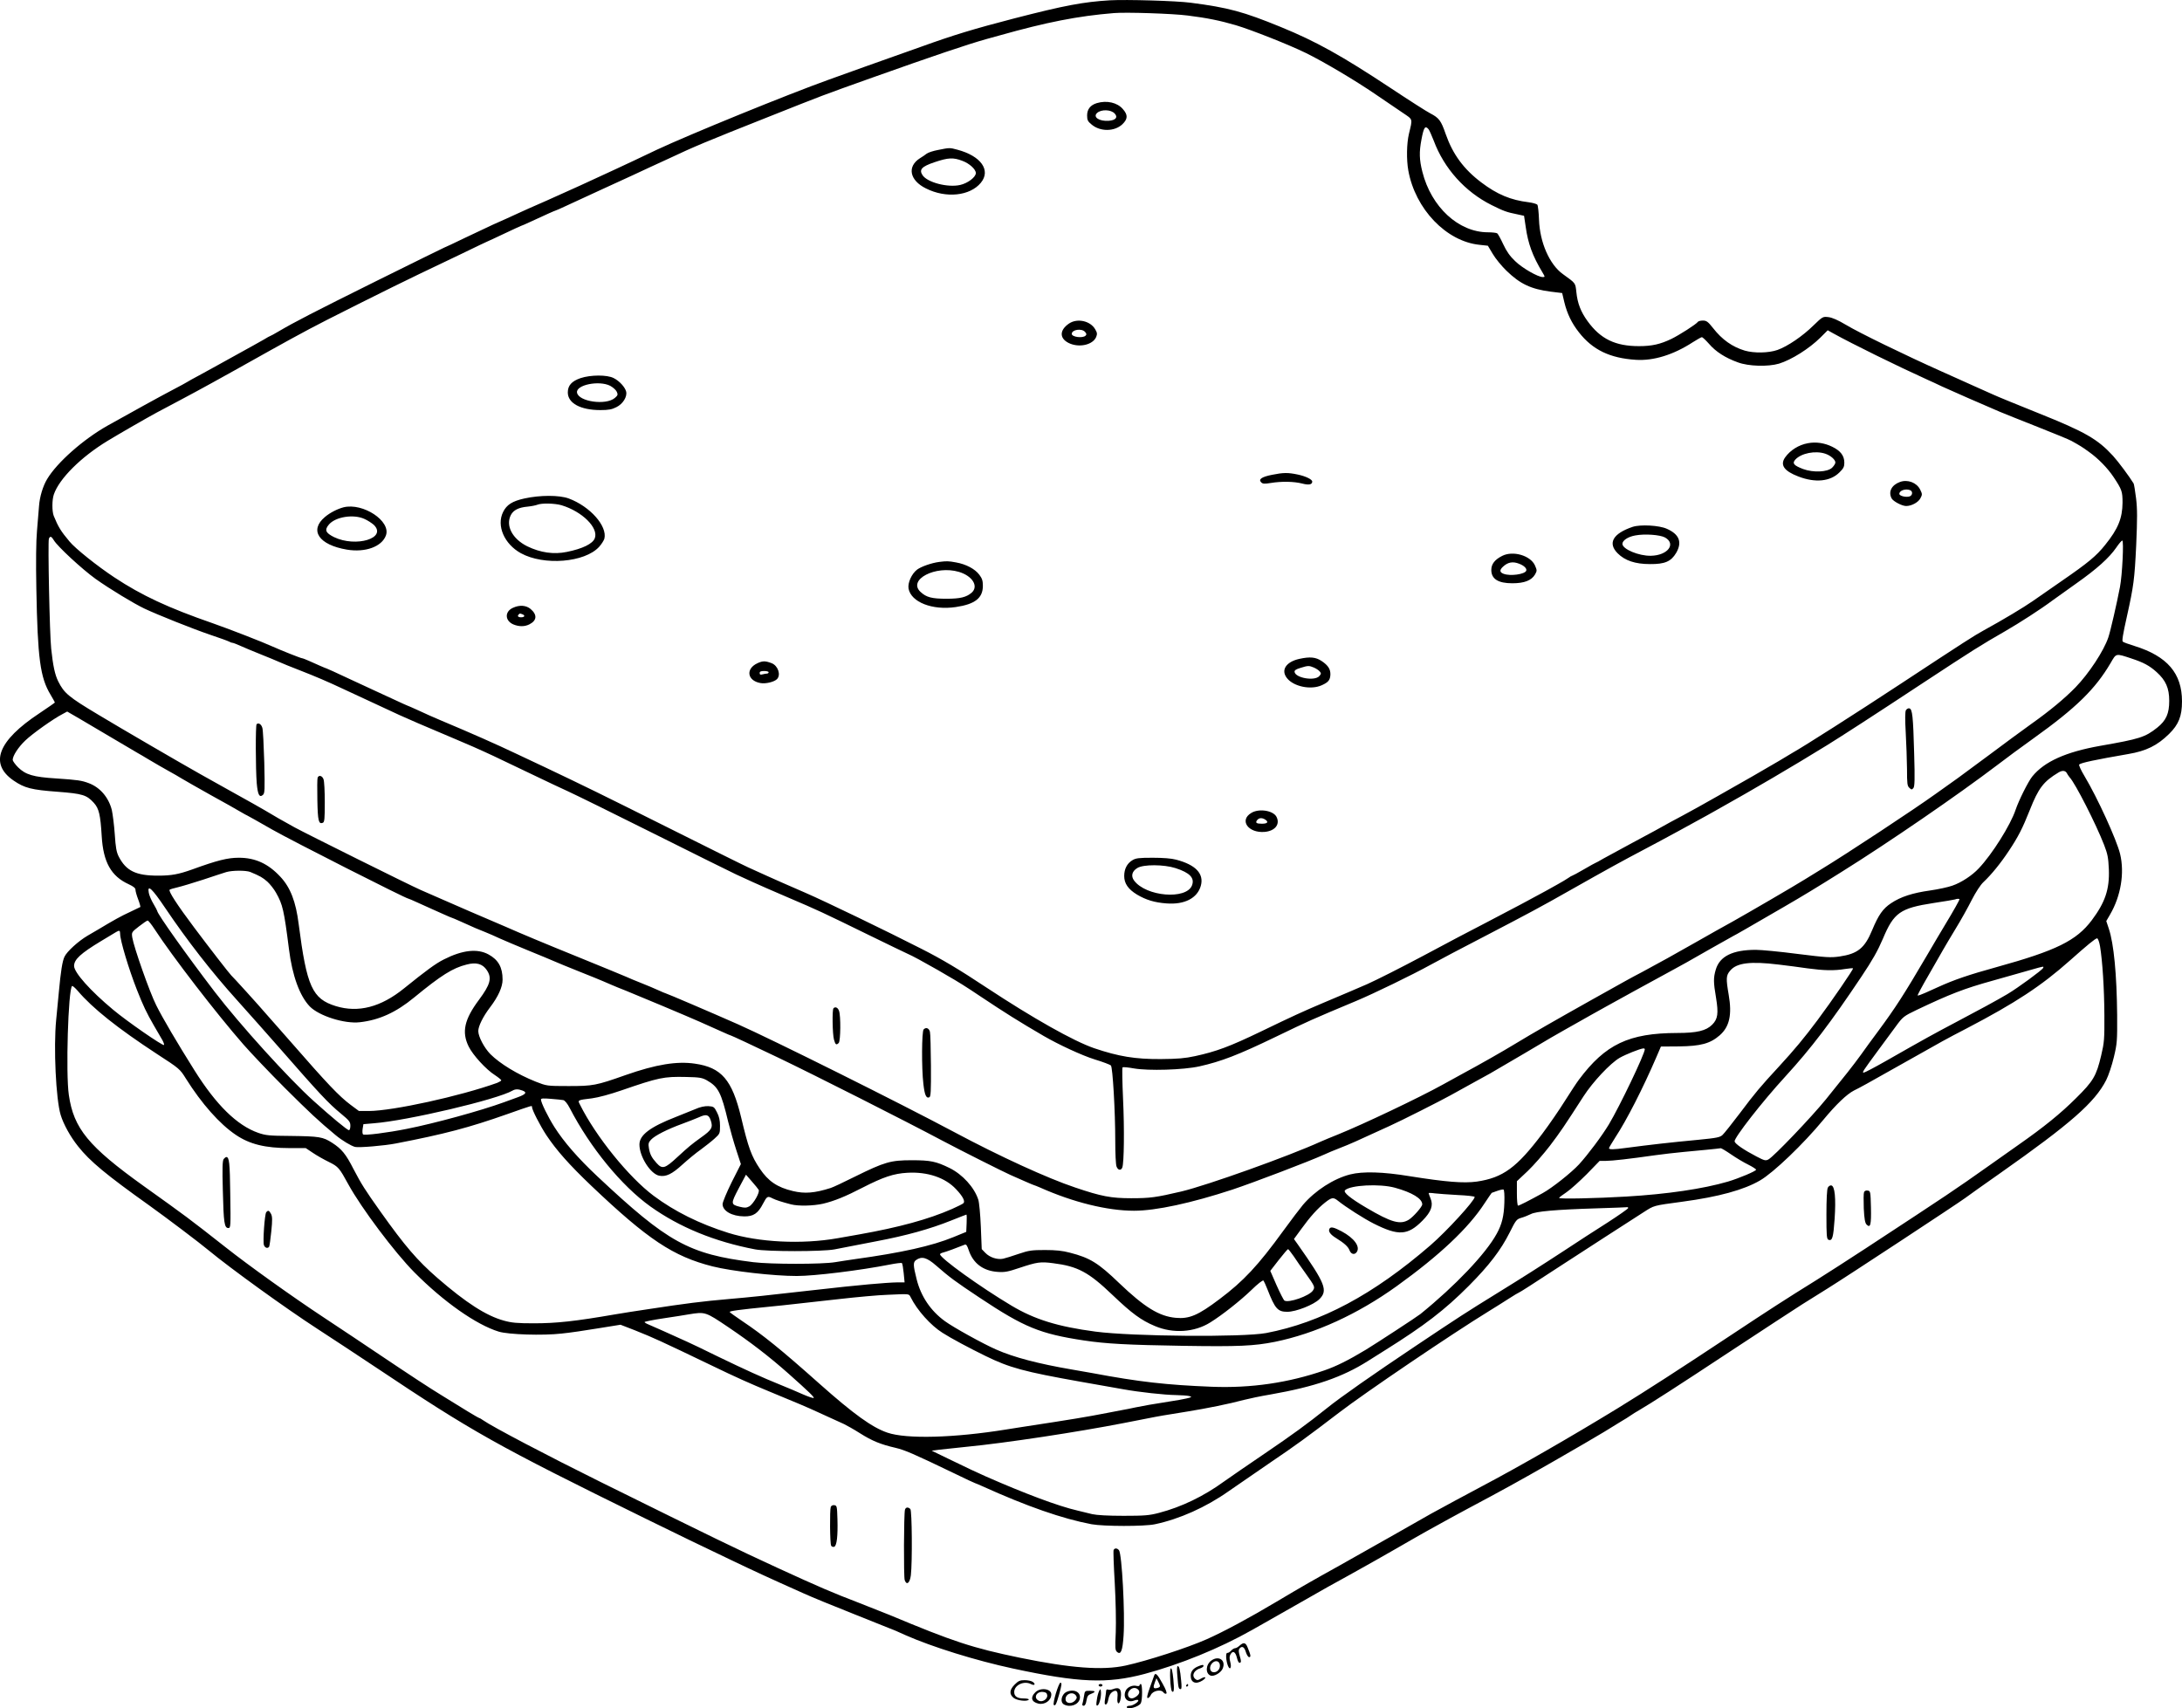 <?xml version="1.0" encoding="UTF-8"?>
<svg xmlns="http://www.w3.org/2000/svg" version="1.0" viewBox="0 0 1705.905 1335.614" preserveAspectRatio="xMidYMid meet">
  <g transform="translate(-146.084,1637.62) scale(0.1,-0.1)" fill="#000000" stroke="none">
    <path d="M10140 16374 c-212 -13 -355 -40 -751 -142 -316 -82 -474 -130 -729 -222 -179 -64 -283 -101 -310 -110 -14 -5 -74 -26 -135 -48 -60 -22 -182 -65 -270 -97 -327 -117 -1096 -431 -1350 -550 -49 -24 -130 -61 -179 -85 -49 -23 -117 -55 -152 -71 -125 -57 -190 -87 -269 -124 -44 -20 -161 -73 -260 -117 -99 -43 -200 -88 -225 -100 -49 -23 -118 -54 -195 -88 -27 -13 -124 -58 -214 -101 -90 -44 -166 -79 -168 -79 -2 0 -239 -117 -526 -259 -497 -247 -639 -320 -770 -397 -32 -19 -60 -34 -62 -34 -2 0 -27 -13 -54 -30 -28 -16 -119 -67 -203 -113 -84 -46 -169 -93 -188 -104 -19 -11 -71 -39 -115 -63 -44 -23 -84 -46 -90 -50 -5 -4 -59 -33 -120 -65 -90 -47 -322 -175 -504 -277 -188 -106 -394 -287 -472 -418 -32 -53 -58 -138 -63 -210 -3 -41 -10 -129 -16 -195 -7 -75 -9 -243 -5 -450 10 -547 30 -696 111 -830 19 -32 34 -59 34 -61 0 -2 -55 -40 -122 -85 -325 -215 -393 -394 -200 -526 85 -58 139 -72 343 -87 196 -15 227 -25 283 -86 41 -45 52 -94 62 -260 12 -204 73 -314 211 -377 37 -17 53 -30 53 -43 0 -11 9 -44 21 -75 12 -31 19 -58 17 -60 -1 -1 -38 -19 -81 -39 -68 -31 -129 -65 -247 -136 -14 -8 -52 -30 -84 -49 -73 -43 -162 -124 -181 -165 -17 -36 -29 -115 -44 -276 -6 -63 -16 -161 -21 -218 -21 -216 -2 -619 35 -742 22 -73 76 -171 137 -247 92 -116 217 -220 558 -463 134 -96 391 -290 464 -351 168 -139 601 -452 851 -614 110 -71 317 -208 460 -303 750 -501 932 -604 2105 -1180 296 -145 401 -196 680 -329 172 -82 268 -127 555 -255 61 -28 240 -101 399 -164 159 -63 303 -121 320 -128 17 -8 51 -23 76 -34 211 -93 548 -198 841 -261 516 -111 735 -120 1029 -42 276 74 586 200 835 341 22 13 60 34 85 48 25 14 137 78 250 142 113 64 230 131 260 148 61 33 114 63 163 90 17 10 64 36 102 57 39 21 158 89 265 150 107 62 216 124 243 139 181 100 204 113 312 171 293 156 400 215 680 375 171 98 348 201 395 230 47 29 108 66 135 83 28 16 61 37 75 47 14 10 43 28 66 41 94 55 295 184 722 466 249 164 497 326 552 361 55 34 145 90 200 125 142 88 1013 661 1074 706 28 21 152 109 276 196 550 387 738 552 827 726 18 35 45 116 60 179 26 108 27 128 26 330 -3 319 -26 558 -65 675 l-20 60 29 50 c85 145 115 326 79 475 -27 111 -177 439 -278 608 -28 46 -46 87 -42 91 16 14 124 37 384 82 141 24 226 66 319 157 75 74 101 139 101 255 0 219 -115 353 -372 433 -46 14 -87 29 -91 34 -7 6 0 53 33 200 52 235 59 285 72 555 9 209 9 282 -1 365 -7 58 -16 110 -19 116 -33 54 -120 171 -161 216 -120 131 -219 188 -581 333 -162 65 -324 131 -360 148 -36 16 -103 46 -150 67 -47 21 -110 49 -140 63 -30 13 -77 35 -105 47 -297 133 -648 304 -753 367 -62 37 -108 57 -137 60 -42 5 -45 4 -116 -65 -85 -84 -203 -164 -282 -192 -69 -24 -182 -26 -255 -5 -97 29 -178 86 -248 176 -40 51 -52 59 -80 59 -18 0 -36 -5 -39 -10 -10 -17 -146 -104 -208 -134 -86 -41 -151 -56 -252 -56 -186 0 -301 56 -402 195 -53 73 -79 139 -88 228 -8 73 -4 67 -105 140 -105 75 -181 249 -187 426 -2 57 -8 110 -13 117 -6 6 -36 15 -68 19 -140 17 -246 61 -370 155 -137 103 -223 220 -278 377 -37 107 -52 127 -121 163 -26 13 -167 103 -313 200 -378 250 -581 363 -855 475 -293 120 -411 152 -705 190 -113 15 -503 26 -630 19z m605 -119 c153 -19 255 -40 378 -76 121 -36 419 -154 547 -217 135 -66 384 -213 546 -324 76 -52 172 -116 212 -144 81 -55 77 -42 48 -164 -18 -76 -20 -202 -5 -286 54 -302 297 -556 558 -582 l64 -7 39 -65 c21 -36 69 -94 106 -130 107 -104 192 -144 346 -164 l90 -11 17 -72 c22 -90 58 -164 114 -235 107 -137 242 -202 445 -215 138 -9 294 39 446 138 33 21 65 39 70 39 6 0 31 -24 56 -52 52 -61 128 -110 226 -145 83 -31 235 -35 321 -10 97 30 235 116 324 204 l57 57 43 -24 c150 -83 497 -254 742 -365 17 -7 66 -30 110 -51 75 -34 313 -139 450 -197 33 -14 166 -67 295 -118 129 -51 249 -100 266 -110 68 -38 80 -45 134 -84 75 -53 148 -128 196 -200 64 -97 69 -111 69 -199 -1 -122 -35 -205 -135 -329 -69 -87 -133 -140 -339 -282 -80 -56 -182 -126 -226 -157 -75 -52 -228 -144 -390 -233 -77 -43 -126 -74 -655 -422 -325 -214 -751 -486 -836 -533 -17 -10 -64 -38 -105 -63 -85 -51 -314 -182 -474 -272 -60 -34 -132 -74 -160 -90 -27 -15 -79 -44 -115 -63 -63 -33 -127 -68 -220 -120 -25 -13 -112 -61 -195 -105 -82 -44 -176 -95 -208 -113 -32 -19 -60 -34 -62 -34 -2 0 -42 -22 -90 -50 -48 -28 -89 -50 -92 -50 -3 0 -17 -8 -31 -18 -15 -11 -52 -32 -82 -49 -30 -17 -73 -40 -95 -53 -57 -32 -306 -165 -465 -247 -153 -79 -265 -138 -495 -261 -173 -92 -363 -188 -435 -220 -78 -34 -179 -77 -345 -147 -158 -67 -239 -104 -485 -223 -245 -118 -350 -157 -516 -193 -78 -17 -135 -22 -269 -23 -199 -1 -328 20 -520 85 -162 56 -476 233 -843 475 -211 140 -349 222 -507 302 -266 136 -759 374 -905 437 -191 83 -195 85 -300 132 -47 22 -114 52 -150 68 -36 16 -317 156 -625 310 -524 262 -655 326 -960 471 -66 31 -167 79 -225 106 -162 77 -352 161 -595 263 -49 21 -128 55 -173 77 -46 21 -85 38 -87 38 -2 0 -45 20 -97 44 -51 24 -115 53 -141 65 -26 12 -125 58 -218 101 -94 44 -172 80 -175 80 -2 0 -24 9 -49 20 -25 11 -65 29 -90 40 -25 11 -48 20 -53 20 -9 0 -163 61 -227 90 -81 37 -344 139 -470 183 -349 121 -555 217 -770 359 -133 88 -305 225 -351 281 -68 81 -88 114 -123 200 -14 36 -14 125 1 168 42 123 213 293 421 419 104 63 301 176 382 220 39 20 111 59 160 85 50 26 119 64 155 83 83 44 494 273 580 322 36 20 103 57 150 83 47 25 114 61 150 81 79 44 662 336 855 428 77 36 229 110 339 162 109 53 199 96 201 96 1 0 60 27 129 60 70 33 128 60 130 60 3 0 37 15 78 34 112 52 188 86 192 86 2 0 42 17 88 39 45 21 162 75 258 119 96 44 211 97 255 117 44 21 109 51 144 67 35 16 96 44 135 62 208 98 292 133 776 325 461 183 405 162 825 312 478 170 736 257 885 299 19 5 67 18 105 29 369 104 613 152 895 175 94 8 460 -4 575 -19z m1885 -890 c6 -8 24 -48 40 -89 81 -217 244 -399 452 -503 94 -47 119 -56 199 -72 l55 -12 13 -87 c18 -130 54 -228 130 -354 22 -37 22 -38 3 -38 -37 0 -160 70 -216 125 -41 39 -67 76 -93 132 -20 43 -41 81 -47 85 -6 4 -38 8 -72 8 -230 0 -444 198 -513 473 -24 94 -26 155 -7 253 18 96 29 112 56 79z m-10748 -3213 c29 -49 221 -226 325 -301 111 -79 299 -193 383 -233 99 -47 382 -160 515 -205 72 -24 138 -48 147 -53 10 -6 22 -10 28 -10 5 0 33 -11 62 -24 29 -13 100 -43 158 -66 58 -23 123 -50 145 -60 22 -10 93 -39 158 -64 128 -50 215 -87 347 -149 171 -79 236 -110 295 -137 33 -15 96 -44 140 -65 73 -33 167 -74 435 -187 52 -22 115 -49 140 -60 143 -64 118 -52 500 -235 74 -36 183 -87 242 -114 59 -27 364 -177 678 -334 313 -157 599 -298 635 -315 36 -16 95 -44 133 -61 37 -17 162 -72 277 -121 232 -99 256 -110 630 -293 143 -70 278 -135 300 -145 36 -15 133 -68 238 -128 20 -12 52 -30 70 -41 89 -51 147 -87 269 -169 183 -122 297 -194 488 -305 117 -68 300 -153 400 -184 63 -19 120 -41 126 -47 14 -14 34 -356 34 -588 0 -97 4 -188 10 -202 11 -30 35 -34 45 -8 14 35 17 304 6 536 -6 132 -8 243 -4 247 5 4 44 0 88 -8 114 -20 387 -12 513 16 170 38 303 89 597 231 261 126 279 134 630 281 138 58 437 203 580 282 67 37 241 129 450 237 307 160 411 215 645 348 290 164 399 224 585 322 113 59 407 219 485 263 19 11 55 31 80 45 274 153 586 336 855 502 113 70 355 226 755 490 385 253 445 291 635 400 113 65 282 174 370 240 28 20 113 81 189 135 159 112 257 200 312 280 20 30 42 55 47 55 13 0 0 -270 -18 -363 -25 -130 -74 -344 -91 -394 -35 -105 -152 -283 -257 -391 -85 -87 -199 -182 -347 -287 -69 -49 -215 -157 -326 -240 -110 -82 -221 -164 -245 -181 -24 -17 -102 -73 -174 -124 -171 -123 -699 -471 -895 -590 -25 -15 -83 -51 -130 -80 -83 -52 -451 -266 -560 -327 -102 -56 -154 -86 -290 -163 -150 -86 -306 -172 -420 -233 -90 -47 -124 -66 -390 -215 -289 -162 -467 -264 -597 -343 -107 -65 -270 -158 -433 -246 -41 -23 -104 -57 -140 -77 -184 -102 -622 -310 -815 -388 -55 -22 -118 -48 -140 -58 -251 -114 -883 -340 -1087 -389 -201 -47 -245 -53 -393 -53 -157 0 -233 14 -439 84 -216 72 -591 244 -941 431 -439 234 -1425 725 -1695 845 -208 92 -559 242 -565 242 -3 0 -28 11 -57 24 -29 13 -89 39 -133 56 -44 17 -98 40 -120 50 -22 10 -184 76 -360 148 -289 117 -467 192 -580 242 -22 10 -85 37 -140 60 -55 23 -118 50 -140 60 -22 10 -110 48 -195 85 -85 37 -171 74 -190 83 -83 36 -903 444 -985 489 -117 65 -161 90 -188 107 -12 8 -74 43 -137 79 -116 64 -327 183 -410 229 -169 95 -624 360 -800 466 -234 140 -268 169 -314 261 -26 52 -41 123 -55 256 -12 107 -27 836 -18 859 9 23 20 20 39 -12z m16242 -924 c95 -31 143 -57 198 -107 71 -64 98 -125 98 -224 0 -100 -24 -154 -94 -210 -95 -75 -136 -88 -445 -142 -270 -48 -437 -123 -532 -240 -32 -40 -105 -186 -130 -260 -39 -118 -184 -349 -288 -458 -51 -55 -136 -111 -206 -135 -33 -12 -112 -29 -175 -38 -136 -19 -229 -49 -304 -99 -65 -43 -99 -92 -149 -212 -58 -140 -113 -184 -254 -205 -70 -10 -104 -8 -328 20 -137 18 -285 32 -327 32 -181 0 -282 -50 -313 -154 -19 -64 -19 -99 2 -221 20 -122 14 -166 -30 -210 -48 -48 -120 -65 -274 -65 -378 -1 -561 -88 -768 -365 -17 -22 -65 -96 -109 -165 -43 -69 -122 -184 -176 -256 -201 -267 -309 -346 -514 -376 -103 -14 -240 -3 -523 42 -211 35 -369 39 -467 14 -129 -33 -273 -126 -368 -237 -24 -29 -93 -119 -153 -202 -198 -273 -312 -395 -500 -536 -168 -127 -237 -156 -343 -146 -129 12 -243 82 -442 272 -163 157 -228 197 -384 237 -59 16 -112 21 -196 21 -102 0 -125 -3 -205 -30 -49 -17 -104 -34 -122 -38 -45 -9 -104 10 -138 45 l-29 30 -7 175 c-4 96 -13 192 -20 212 -31 96 -123 197 -224 247 -106 52 -150 61 -295 61 -166 0 -212 -13 -445 -128 -88 -44 -173 -84 -190 -89 -126 -40 -203 -46 -295 -24 -123 29 -193 77 -259 175 -66 98 -90 165 -146 401 -71 294 -153 390 -361 420 -142 21 -305 -6 -542 -89 -232 -82 -255 -86 -447 -86 -170 0 -170 1 -255 34 -145 58 -279 140 -355 215 -48 49 -95 137 -95 181 0 38 37 113 91 184 65 85 99 161 99 218 0 96 -33 155 -110 197 -88 48 -205 34 -349 -39 -64 -32 -136 -85 -311 -226 -181 -147 -358 -193 -534 -139 -184 57 -227 152 -290 640 -22 177 -65 288 -144 372 -95 102 -196 148 -324 148 -87 0 -168 -20 -363 -91 -109 -39 -165 -49 -269 -49 -173 0 -249 37 -307 149 -18 36 -24 70 -31 175 -5 72 -16 157 -23 189 -25 99 -92 177 -180 210 -55 21 -89 26 -256 37 -178 11 -238 29 -297 87 -23 23 -42 50 -42 58 0 32 44 100 99 152 55 53 221 171 292 207 l35 19 95 -55 c52 -30 168 -99 259 -153 91 -54 179 -106 195 -115 17 -9 55 -32 85 -50 66 -39 109 -64 170 -98 25 -13 65 -37 90 -52 25 -15 128 -74 230 -131 102 -56 207 -115 233 -131 26 -15 49 -28 51 -28 2 0 90 -50 197 -111 153 -87 1044 -539 1063 -539 3 0 33 -13 68 -29 35 -16 86 -39 113 -51 28 -12 74 -33 103 -46 29 -13 55 -24 57 -24 2 0 28 -11 57 -24 124 -56 147 -66 199 -86 30 -12 83 -35 119 -52 36 -16 137 -59 225 -95 88 -36 178 -73 200 -83 22 -10 110 -46 195 -80 85 -34 170 -68 187 -76 18 -8 48 -20 65 -28 18 -8 69 -29 113 -46 78 -31 485 -202 575 -242 114 -51 138 -62 188 -84 29 -13 54 -24 57 -24 4 0 174 -79 370 -173 280 -134 988 -492 1285 -650 145 -77 476 -243 530 -267 30 -13 83 -36 118 -52 34 -15 65 -28 67 -28 3 0 24 -9 48 -19 258 -115 525 -181 734 -181 171 0 448 60 768 165 168 56 601 221 718 274 23 11 78 34 122 51 94 37 104 42 390 173 91 41 392 193 475 239 25 14 72 40 105 58 33 18 80 44 105 58 25 14 70 39 100 55 30 17 150 87 265 155 212 126 243 144 325 190 25 14 74 42 110 62 36 21 128 72 205 115 211 117 221 122 525 288 74 40 107 58 304 171 93 53 170 96 171 96 3 0 130 73 395 227 145 84 252 149 445 270 375 234 913 604 1220 837 66 51 194 145 285 210 334 239 482 385 601 587 46 79 38 78 163 37z m-504 -897 c5 -11 16 -25 22 -33 43 -45 206 -365 269 -528 28 -72 33 -101 37 -191 6 -155 -29 -258 -133 -397 -121 -161 -279 -238 -745 -367 -217 -60 -332 -99 -459 -157 -25 -11 -70 -31 -100 -45 -29 -13 -55 -22 -58 -20 -2 3 36 74 85 158 49 85 100 174 114 199 14 25 58 99 98 165 40 65 97 167 126 225 32 62 69 119 92 140 60 56 135 148 199 245 71 107 105 172 163 318 68 172 107 223 225 294 30 18 53 15 65 -6z m-14203 -772 c77 -32 98 -44 134 -76 21 -19 52 -58 68 -87 52 -92 62 -134 101 -441 26 -208 84 -366 163 -448 73 -74 272 -137 391 -123 152 17 283 77 424 193 212 174 302 231 411 258 75 20 125 6 158 -44 41 -61 28 -111 -61 -231 -115 -154 -137 -252 -81 -366 33 -67 136 -180 206 -224 27 -18 49 -36 49 -40 0 -4 -15 -13 -32 -20 -293 -105 -816 -219 -1002 -220 l-79 0 -66 49 c-90 68 -178 160 -471 496 -58 66 -107 122 -110 125 -3 3 -36 41 -75 85 -66 77 -264 295 -276 305 -13 12 -173 218 -289 373 -136 181 -204 287 -193 297 5 4 33 12 63 19 30 7 120 34 200 60 80 27 161 53 180 59 48 14 153 14 187 1z m-663 -284 c170 -252 362 -499 556 -714 102 -114 248 -278 325 -366 328 -375 390 -442 493 -527 64 -53 72 -63 72 -94 0 -19 -5 -34 -11 -34 -13 0 -137 103 -278 230 -193 174 -573 593 -771 851 -213 278 -450 611 -450 633 0 3 -13 28 -29 55 -17 28 -33 66 -37 87 -13 70 26 34 130 -121z m14026 70 c0 -7 -47 -91 -110 -195 -31 -52 -97 -162 -145 -245 -179 -305 -244 -406 -380 -590 -45 -60 -106 -144 -135 -185 -64 -88 -125 -165 -275 -350 -114 -140 -407 -447 -449 -469 -21 -11 -31 -9 -92 23 -100 52 -168 99 -172 118 -5 27 215 310 397 508 203 222 355 422 595 781 87 130 127 201 168 297 85 203 135 238 395 278 87 13 163 26 168 28 14 6 35 7 35 1z m-14111 -233 c139 -213 484 -661 695 -902 55 -63 201 -217 325 -341 194 -193 259 -254 396 -368 52 -43 121 -84 152 -92 31 -7 232 10 318 27 383 74 572 124 870 229 207 73 195 69 195 56 0 -22 63 -145 113 -221 79 -118 177 -229 351 -395 442 -420 640 -552 948 -630 152 -38 477 -75 658 -75 141 0 496 44 725 89 50 10 93 15 97 12 4 -4 10 -39 14 -79 l7 -72 -59 0 c-32 0 -131 -7 -219 -15 -158 -15 -198 -19 -465 -49 -315 -36 -465 -52 -630 -66 -207 -18 -335 -34 -635 -80 -36 -6 -95 -15 -132 -20 -38 -6 -93 -15 -123 -20 -312 -54 -459 -70 -635 -70 -131 0 -174 4 -235 21 -138 38 -295 139 -520 334 -157 137 -252 247 -446 520 -120 169 -148 213 -210 332 -59 116 -92 156 -166 204 -73 47 -100 51 -328 54 -164 1 -192 4 -250 24 -166 58 -329 218 -499 489 -135 215 -250 410 -299 509 -51 101 -174 451 -187 529 -6 41 -6 42 52 87 32 25 63 46 68 46 6 0 30 -30 54 -67z m-269 -37 c0 -51 68 -277 131 -437 51 -129 74 -177 132 -278 27 -47 58 -99 68 -117 9 -17 15 -34 12 -37 -9 -9 -291 186 -398 276 -178 148 -305 291 -305 342 0 51 52 98 207 192 59 35 115 69 123 74 24 14 30 12 30 -15z m15479 -97 c19 -115 33 -330 34 -538 1 -189 -1 -214 -25 -316 -38 -160 -61 -200 -197 -334 -120 -120 -254 -228 -450 -365 -62 -44 -168 -119 -235 -166 -266 -188 -297 -209 -959 -643 -133 -87 -307 -199 -387 -249 -234 -145 -379 -239 -655 -422 -424 -281 -661 -434 -895 -578 -373 -228 -777 -460 -1065 -612 -108 -57 -306 -164 -395 -213 -25 -14 -153 -87 -285 -162 -132 -75 -323 -183 -425 -240 -248 -138 -291 -163 -500 -287 -213 -127 -414 -235 -545 -293 -148 -66 -465 -169 -635 -206 -179 -39 -429 -20 -824 61 -373 77 -521 126 -1021 335 -55 22 -163 65 -240 95 -204 78 -311 124 -640 275 -325 150 -480 225 -1380 670 -408 202 -843 430 -917 482 -14 10 -28 18 -31 18 -3 0 -43 23 -89 51 -46 29 -135 83 -198 122 -108 66 -236 150 -525 344 -66 45 -248 166 -405 270 -244 161 -585 405 -766 548 -294 231 -304 238 -641 479 -431 309 -546 449 -584 711 -25 168 -5 822 25 852 3 4 23 -13 44 -37 116 -137 314 -294 618 -493 179 -116 181 -118 229 -195 122 -194 263 -354 390 -439 108 -73 230 -103 418 -103 l128 0 57 -38 c31 -21 88 -53 125 -71 73 -36 81 -46 152 -176 101 -184 362 -532 515 -686 228 -230 484 -410 660 -464 75 -23 343 -32 492 -15 62 6 191 25 286 41 l174 28 111 -43 c62 -24 153 -63 202 -86 50 -23 122 -57 160 -75 39 -18 147 -70 240 -115 190 -92 300 -141 455 -205 209 -86 296 -123 365 -155 64 -29 118 -54 215 -98 19 -9 76 -41 125 -72 93 -59 162 -87 275 -113 76 -18 141 -46 463 -201 86 -42 159 -76 162 -76 2 0 28 -11 57 -24 347 -157 625 -254 853 -297 95 -17 411 -18 495 0 191 40 399 133 576 258 60 42 206 142 324 223 200 135 294 204 540 392 199 153 884 617 1171 793 45 28 115 71 156 98 40 26 76 47 78 47 5 0 115 71 320 205 77 50 237 154 355 230 118 76 252 162 298 192 88 56 71 52 307 84 282 38 479 92 606 166 104 60 340 286 494 473 101 122 184 201 240 230 55 27 80 41 410 227 283 160 308 174 470 258 383 200 585 333 809 532 135 120 199 173 212 173 7 0 17 -28 23 -62z m-2514 -143 c66 -8 169 -21 229 -30 126 -17 206 -19 290 -5 33 5 62 8 64 5 5 -5 -166 -255 -278 -405 -103 -138 -182 -233 -299 -360 -147 -159 -189 -209 -306 -365 -62 -82 -124 -160 -137 -172 -20 -19 -45 -24 -188 -38 -233 -22 -371 -38 -570 -64 -94 -13 -130 -13 -130 -2 0 4 22 41 48 82 91 138 218 388 322 629 l36 84 139 1 c173 2 246 22 321 87 76 67 97 160 70 316 -22 129 -21 152 12 190 50 60 157 74 377 47z m2069 -27 c-7 -16 -198 -156 -279 -204 -70 -42 -243 -136 -405 -221 -165 -87 -240 -128 -545 -302 -88 -50 -166 -91 -173 -91 -15 0 -10 8 113 175 45 61 107 145 138 187 55 75 60 79 164 129 259 123 369 166 593 228 80 23 161 46 180 51 19 5 73 21 120 34 102 29 101 29 94 14z m-3114 -635 c0 -37 -197 -448 -281 -588 -55 -91 -162 -234 -233 -312 -60 -65 -211 -185 -286 -226 -107 -59 -182 -97 -191 -97 -5 0 -9 43 -9 96 l0 95 85 80 c46 44 124 133 173 197 84 111 109 148 263 387 73 113 209 258 283 301 48 27 158 71 184 73 6 1 12 -2 12 -6z m-7335 -242 c92 -52 114 -96 169 -326 15 -60 43 -159 63 -220 l36 -110 -72 -142 c-39 -79 -71 -156 -71 -171 0 -53 72 -95 169 -96 72 -1 108 23 147 99 31 59 36 62 74 42 26 -13 75 -29 145 -47 59 -15 174 -12 250 5 88 21 175 56 310 126 162 83 243 110 350 116 157 9 296 -38 380 -128 54 -57 73 -95 58 -110 -6 -6 -46 -26 -89 -45 -184 -81 -416 -144 -726 -199 -49 -8 -125 -22 -170 -30 -279 -49 -616 -32 -853 42 -226 71 -419 167 -584 290 -194 145 -452 464 -575 711 -20 38 -23 37 93 51 51 7 140 31 230 62 293 101 331 109 506 105 104 -2 125 -6 160 -25z m-1440 -81 c38 -14 28 -29 -35 -52 -30 -11 -80 -29 -110 -40 -181 -66 -542 -165 -760 -208 -150 -30 -331 -53 -341 -43 -5 5 -6 25 -3 44 l6 36 82 7 c260 20 966 186 1085 256 21 12 44 12 76 0z m320 -75 c12 -3 32 -27 50 -62 160 -309 404 -607 630 -769 228 -163 504 -276 820 -336 96 -18 525 -18 620 0 39 8 115 22 170 33 55 10 125 24 155 30 237 45 421 96 588 163 63 25 116 46 118 46 3 0 4 -30 2 -67 l-3 -68 -100 -41 c-168 -69 -405 -122 -775 -173 -41 -6 -109 -16 -150 -23 -100 -17 -504 -17 -640 0 -505 63 -668 154 -1219 671 -151 142 -261 268 -336 386 -50 79 -105 191 -105 215 0 9 20 10 78 5 42 -3 86 -8 97 -10z m9129 -424 c39 -27 99 -63 134 -80 34 -17 62 -35 62 -40 0 -11 -133 -67 -220 -93 -195 -57 -474 -98 -795 -117 -232 -14 -525 -20 -525 -11 0 4 26 24 58 45 31 21 102 85 158 141 l101 104 49 0 c49 0 188 16 384 44 58 8 159 20 225 26 109 10 266 25 289 29 5 0 41 -21 80 -48z m-7602 -277 c12 -19 -42 -113 -74 -130 -22 -12 -36 -12 -73 -3 -72 18 -72 24 -9 144 l57 107 46 -53 c25 -28 49 -58 53 -65z m4975 16 c134 -37 213 -85 213 -130 0 -19 -70 -98 -105 -120 -67 -41 -136 -22 -331 93 -126 74 -183 121 -168 137 41 41 272 53 391 20z m855 -116 c-3 -105 -19 -170 -60 -244 -85 -156 -325 -408 -597 -628 -26 -21 -340 -226 -425 -278 -138 -83 -230 -129 -325 -162 -281 -97 -574 -140 -880 -128 -354 14 -568 38 -935 107 -25 4 -97 17 -160 28 -262 45 -453 95 -591 156 -101 44 -336 174 -401 222 -112 81 -188 195 -221 328 -28 111 -28 133 -4 150 44 31 84 20 156 -43 108 -94 147 -123 341 -252 349 -232 472 -282 815 -334 173 -26 339 -35 776 -42 435 -7 554 -1 716 31 318 65 648 216 954 436 335 241 560 453 686 647 30 45 55 82 56 82 1 0 20 7 42 15 22 8 45 13 50 11 6 -2 9 -42 7 -102z m-364 59 c72 -3 132 -10 132 -15 0 -29 -219 -268 -346 -378 -448 -387 -855 -604 -1284 -686 -182 -34 -1043 -27 -1334 11 -295 39 -476 95 -657 203 -245 146 -559 372 -559 402 0 4 10 10 23 13 19 4 117 40 168 61 14 6 20 -3 34 -44 34 -101 112 -160 225 -168 56 -4 81 1 170 31 139 46 164 50 264 37 192 -24 277 -69 465 -249 151 -144 223 -197 330 -242 143 -61 310 -50 434 28 95 59 237 172 320 252 51 50 91 81 96 75 4 -5 18 -36 31 -69 59 -151 80 -175 155 -175 68 0 207 55 251 99 68 68 47 121 -169 428 l-30 42 57 78 c70 97 128 161 186 207 52 41 65 43 100 15 62 -50 203 -140 280 -179 195 -98 267 -94 383 24 67 68 85 118 62 172 -8 20 -15 39 -15 42 0 2 21 2 48 -2 26 -3 107 -9 180 -13z m1332 -102 c0 -5 -73 -56 -161 -113 -89 -56 -241 -155 -338 -219 -179 -117 -328 -212 -526 -334 -243 -150 -303 -189 -635 -411 -335 -224 -591 -403 -696 -488 -155 -124 -272 -209 -484 -353 -129 -87 -273 -187 -320 -220 -158 -115 -332 -199 -508 -245 -76 -20 -112 -23 -277 -23 -123 0 -209 5 -245 13 -30 7 -82 20 -115 28 -152 35 -410 132 -715 266 -66 29 -149 68 -295 139 l-130 63 60 8 c33 4 130 14 216 23 300 29 866 115 1224 185 253 50 285 56 368 69 37 6 97 16 135 22 143 23 327 60 437 90 39 10 133 30 211 43 342 60 560 135 759 261 28 18 88 56 135 85 305 191 465 313 655 504 158 159 249 278 318 415 49 98 54 105 92 116 22 6 55 20 74 29 40 21 191 35 516 45 127 4 233 8 238 9 4 1 7 -2 7 -7z m-2614 -378 c21 -32 61 -90 89 -128 77 -108 78 -111 60 -139 -28 -42 -190 -99 -223 -78 -6 5 -34 59 -61 120 l-49 112 66 85 c37 47 69 85 73 85 3 0 23 -26 45 -57z m-2995 -320 c50 -101 157 -220 248 -277 65 -42 213 -121 336 -181 190 -93 302 -123 740 -201 143 -25 296 -52 340 -60 122 -22 321 -44 410 -45 44 -1 91 -4 105 -8 22 -6 19 -9 -25 -19 -27 -6 -80 -16 -117 -21 -160 -25 -207 -34 -278 -48 -41 -9 -86 -18 -100 -20 -14 -3 -70 -13 -125 -24 -165 -32 -261 -48 -660 -109 -36 -5 -93 -15 -127 -20 -407 -66 -780 -76 -929 -25 -118 40 -262 143 -532 383 -302 269 -440 380 -604 490 -50 34 -94 65 -97 70 -5 8 68 18 319 43 55 5 136 14 180 19 44 5 125 14 180 20 55 6 136 15 180 20 132 15 306 31 375 33 179 8 165 9 181 -20z m-1425 -234 c173 -117 319 -229 469 -362 163 -145 205 -186 197 -191 -4 -2 -44 11 -87 30 -44 20 -123 53 -175 74 -141 57 -275 118 -486 220 -104 51 -211 103 -239 115 -125 57 -273 123 -302 135 -18 7 -33 16 -33 20 0 3 66 17 148 29 81 12 170 26 197 31 130 21 130 21 311 -101z M10036 15570 c-50 -15 -76 -48 -76 -96 0 -37 5 -47 37 -73 67 -55 177 -54 238 3 44 42 45 74 4 120 -44 51 -126 69 -203 46z m140 -82 c27 -29 7 -52 -46 -56 -75 -6 -127 29 -92 61 33 30 110 27 138 -5z M8796 15204 c-38 -7 -78 -20 -90 -29 -11 -9 -35 -25 -53 -36 -102 -65 -81 -173 47 -236 157 -79 344 -59 429 44 81 98 1 210 -184 259 -59 16 -60 16 -149 -2z m188 -85 c55 -20 106 -66 106 -96 0 -32 -64 -80 -123 -93 -97 -22 -257 20 -294 77 -28 43 -7 67 94 101 107 36 146 38 217 11z M9819 13847 c-75 -51 -77 -115 -4 -152 80 -40 190 -16 216 47 9 23 8 33 -8 60 -38 66 -140 88 -204 45z m124 -65 c13 -14 14 -21 5 -30 -22 -22 -108 -11 -108 14 0 33 77 45 103 16z M6000 13420 c-70 -24 -100 -58 -100 -112 0 -84 99 -138 255 -138 64 0 90 5 125 23 51 25 86 82 76 122 -9 35 -53 83 -97 105 -51 27 -181 26 -259 0z m231 -60 c22 -12 45 -32 52 -47 10 -22 8 -28 -15 -48 -70 -60 -285 -29 -296 42 -9 60 172 97 259 53z M15595 12911 c-72 -13 -138 -55 -178 -111 -41 -59 -9 -106 103 -149 132 -51 250 -40 322 32 31 30 38 44 38 75 0 55 -29 93 -94 125 -61 30 -127 40 -191 28z m136 -82 c42 -14 79 -47 79 -69 0 -9 -12 -27 -26 -41 -37 -34 -146 -39 -226 -10 -73 28 -87 44 -62 73 46 51 157 73 235 47z M11406 12664 c-81 -16 -109 -35 -85 -59 12 -12 25 -13 74 -5 85 14 182 12 245 -4 53 -14 80 -9 80 15 0 17 -51 42 -113 55 -76 16 -112 16 -201 -2z M16315 12608 c-66 -24 -93 -77 -65 -129 13 -23 81 -59 113 -59 43 0 96 29 112 61 15 28 15 33 -2 67 -27 55 -98 82 -158 60z m79 -64 c23 -9 20 -41 -4 -49 -29 -9 -80 4 -80 20 0 26 48 43 84 29z M5561 12479 c-95 -21 -139 -49 -167 -106 -53 -107 9 -250 139 -322 180 -99 500 -73 612 50 19 21 37 50 41 64 24 98 -112 252 -279 314 -74 27 -223 27 -346 0z m290 -53 c162 -49 291 -177 260 -258 -16 -43 -95 -82 -219 -107 -102 -21 -206 -6 -309 44 -117 58 -171 162 -128 245 20 38 61 59 130 65 30 3 65 10 77 15 35 14 137 11 189 -4z M4147 12410 c-49 -13 -106 -42 -146 -76 -124 -104 -48 -218 172 -255 144 -24 273 23 305 111 41 112 -179 257 -331 220z m163 -91 c25 -11 57 -32 73 -46 107 -104 -139 -179 -311 -96 -66 33 -76 56 -39 99 52 60 192 82 277 43z M14225 12257 c-154 -52 -197 -127 -117 -207 57 -57 137 -84 252 -84 117 -1 165 20 205 87 49 84 25 146 -73 189 -59 27 -206 35 -267 15z m253 -83 c90 -51 20 -141 -111 -143 -94 -2 -222 52 -222 93 0 27 44 56 101 66 75 14 193 5 232 -16z M13205 12030 c-58 -29 -85 -64 -85 -110 0 -70 53 -104 164 -104 95 0 150 22 178 69 16 29 16 32 -1 71 -35 77 -172 117 -256 74z m132 -61 c38 -14 63 -38 56 -55 -11 -28 -125 -44 -177 -24 -32 12 -33 30 -3 57 37 34 75 41 124 22z M8805 11983 c-62 -8 -141 -36 -174 -60 -43 -33 -75 -104 -67 -149 20 -106 187 -171 369 -144 150 22 212 70 212 166 0 40 -6 58 -28 87 -34 45 -103 82 -182 96 -59 11 -74 11 -130 4z m153 -78 c106 -32 155 -112 100 -162 -42 -36 -88 -48 -198 -48 -114 0 -157 11 -202 53 -104 96 118 211 300 157z M5473 11625 c-68 -29 -66 -102 2 -131 44 -18 88 -18 125 1 59 30 62 75 9 120 -35 29 -85 33 -136 10z m71 -51 c25 -9 19 -24 -9 -24 -24 0 -32 10 -18 23 8 8 8 8 27 1z M11620 11225 c-105 -23 -147 -88 -98 -150 52 -67 188 -95 273 -56 51 23 65 40 67 83 1 42 -17 71 -67 105 -47 32 -92 36 -175 18z m113 -68 c18 -8 38 -21 46 -31 12 -14 11 -19 -4 -36 -36 -40 -184 -15 -193 32 -2 13 9 21 45 32 61 19 67 19 106 3z M7383 11191 c-94 -43 -81 -136 22 -155 40 -8 107 8 130 30 33 33 9 105 -41 125 -50 19 -70 19 -111 0z m87 -71 c0 -5 -6 -10 -12 -10 -7 0 -23 -3 -35 -6 -17 -5 -23 -2 -23 10 0 12 9 16 35 16 19 0 35 -4 35 -10z M11243 10020 c-95 -57 -24 -158 104 -148 83 7 124 60 93 119 -27 49 -138 66 -197 29z m113 -54 c24 -18 13 -30 -31 -30 -42 0 -52 8 -35 29 16 19 40 19 66 1z M10313 9650 c-41 -25 -63 -68 -63 -123 0 -58 31 -103 100 -145 71 -42 137 -62 230 -69 142 -11 242 41 269 138 26 94 -40 164 -193 204 -36 10 -104 15 -184 15 -108 0 -132 -3 -159 -20z m338 -61 c112 -36 151 -77 129 -135 -44 -114 -360 -88 -453 38 -26 35 -16 73 26 98 47 29 208 28 298 -1z M16361 10823 c-6 -13 -7 -72 -1 -174 5 -85 9 -213 10 -285 0 -115 2 -133 19 -148 16 -15 19 -15 31 -1 10 12 12 68 6 268 -8 295 -14 350 -38 355 -9 2 -21 -5 -27 -15z M3467 10714 c-9 -9 -8 -351 1 -461 8 -91 21 -115 48 -92 15 13 16 36 11 254 -4 132 -10 254 -15 270 -8 29 -30 43 -45 29z M3944 10296 c-3 -8 -4 -86 -2 -175 3 -163 10 -190 42 -178 14 5 16 30 16 161 0 85 -4 166 -10 180 -10 28 -37 35 -46 12z M7977 8493 c-11 -10 -8 -204 4 -245 11 -40 18 -45 37 -26 15 15 17 215 2 252 -9 25 -29 34 -43 19z M8682 8328 c-15 -15 -17 -302 -2 -427 10 -87 22 -114 46 -104 12 4 14 46 13 247 -1 132 -4 252 -8 266 -8 28 -30 37 -49 18z M3210 7315 c-10 -12 -12 -68 -7 -248 6 -251 12 -292 43 -292 18 0 19 9 15 265 -3 246 -8 290 -31 290 -4 0 -13 -7 -20 -15z M15751 7091 c-7 -12 -11 -94 -11 -211 0 -164 2 -191 16 -197 30 -11 38 17 48 162 11 164 2 258 -26 263 -9 2 -21 -6 -27 -17z M16034 7055 c-4 -9 -4 -66 -2 -127 4 -82 10 -114 22 -126 30 -30 37 -2 34 134 -3 125 -4 129 -26 132 -13 2 -25 -3 -28 -13z M3542 6898 c-12 -16 -27 -227 -18 -256 8 -23 30 -29 41 -13 3 6 11 60 17 121 9 89 8 115 -2 135 -15 28 -23 31 -38 13z M7956 4595 c-9 -25 -7 -288 3 -304 5 -8 16 -11 24 -8 20 8 29 84 25 217 -3 98 -4 105 -24 108 -13 2 -24 -4 -28 -13z M8536 4573 c-9 -31 -11 -527 -2 -551 15 -43 40 -23 48 38 12 104 9 505 -4 518 -17 17 -36 15 -42 -5z M10167 4257 c-3 -7 1 -123 9 -257 8 -143 11 -303 8 -385 -6 -126 -5 -142 11 -155 29 -24 42 10 50 128 12 173 -13 641 -36 668 -14 18 -35 18 -42 1z M6895 7704 c-33 -14 -100 -41 -149 -60 -203 -79 -286 -142 -286 -216 0 -95 87 -231 155 -244 53 -10 99 12 182 88 42 38 106 91 142 116 35 26 84 64 108 86 42 38 43 40 43 100 0 43 -7 74 -24 106 -21 42 -25 45 -67 48 -29 1 -64 -6 -104 -24z m123 -89 c18 -54 7 -73 -75 -131 -75 -54 -98 -73 -186 -154 -98 -91 -118 -97 -163 -47 -39 43 -52 69 -60 117 -6 34 -3 45 17 66 30 32 126 81 244 124 49 18 107 41 130 51 58 27 78 21 93 -26z M11855 6770 c-12 -20 6 -46 52 -74 63 -39 93 -66 104 -94 12 -32 39 -39 56 -16 31 42 -18 110 -117 163 -61 32 -85 38 -95 21z M11152 3510 c-12 -11 -27 -20 -35 -20 -8 0 -22 -9 -32 -20 -9 -10 -22 -18 -29 -17 -14 2 -11 -57 4 -98 16 -42 32 -19 19 28 -7 26 -7 43 1 57 18 34 39 24 51 -24 7 -29 15 -43 24 -40 10 4 10 14 -1 51 -10 34 -11 49 -3 60 20 23 38 14 50 -27 7 -22 18 -40 26 -40 15 0 13 16 -13 78 -15 37 -31 40 -62 12z M10932 3394 c-45 -31 -49 -102 -7 -118 26 -10 82 22 95 55 27 64 -30 104 -88 63z m66 -35 c4 -32 -23 -61 -52 -57 -28 4 -33 43 -10 69 25 28 58 21 62 -12z M10830 3349 c-40 -16 -60 -40 -60 -74 0 -55 40 -71 93 -37 35 24 24 35 -13 14 -23 -14 -31 -14 -44 -3 -32 27 -11 70 42 85 12 4 22 12 22 17 0 11 -8 11 -40 -2z M10666 3268 c7 -89 9 -98 26 -98 7 0 8 22 3 68 -8 86 -15 112 -27 112 -6 0 -7 -32 -2 -82z M10614 3332 c-11 -8 -3 -166 9 -179 16 -16 19 12 11 96 -6 60 -13 88 -20 83z M10485 3278 c-2 -7 -18 -50 -34 -95 -21 -58 -26 -83 -17 -83 7 0 18 11 24 24 15 33 79 47 98 21 7 -9 17 -14 23 -10 7 4 -3 32 -29 78 -40 73 -56 89 -65 65z m45 -84 c0 -7 -11 -14 -25 -16 -28 -6 -31 5 -14 49 l11 28 13 -25 c8 -14 14 -30 15 -36z M9394 3206 c-42 -42 -44 -76 -8 -105 27 -21 107 -30 118 -13 3 5 -15 9 -39 9 -51 0 -75 16 -75 50 0 55 77 91 132 62 27 -14 38 -1 14 17 -11 8 -40 14 -64 14 -37 0 -50 -6 -78 -34z M9716 3138 c-14 -46 -21 -87 -17 -91 12 -12 20 3 42 81 21 75 23 92 10 92 -6 0 -21 -37 -35 -82z M10050 3200 c0 -5 7 -10 15 -10 8 0 15 5 15 10 0 6 -7 10 -15 10 -8 0 -15 -4 -15 -10z M10370 3200 c0 -6 -10 -8 -23 -5 -34 9 -76 -11 -87 -41 -21 -53 15 -93 66 -74 15 6 30 8 33 4 10 -10 -40 -44 -65 -44 -13 0 -24 -4 -24 -10 0 -25 95 1 110 30 13 25 13 150 0 150 -5 0 -10 -5 -10 -10z m-9 -36 c16 -19 3 -43 -32 -61 -42 -21 -68 26 -33 61 20 20 48 20 65 0z M10735 3200 c-3 -5 -1 -10 4 -10 6 0 11 5 11 10 0 6 -2 10 -4 10 -3 0 -8 -4 -11 -10z M10162 3170 c-12 -5 -29 -7 -37 -4 -9 4 -15 0 -16 -7 0 -8 -4 -35 -8 -61 -6 -37 -5 -48 5 -48 8 0 16 17 20 41 5 26 15 46 30 56 34 22 47 8 41 -43 -6 -59 18 -61 26 -2 9 67 -10 88 -61 68z M9555 3145 c-40 -39 -31 -75 23 -88 51 -12 102 24 102 72 0 45 -86 56 -125 16z m93 -22 c5 -31 -39 -59 -67 -43 -43 22 -17 73 34 68 22 -2 31 -9 33 -25z M10054 3155 c-6 -11 -15 -42 -18 -69 -6 -37 -5 -47 5 -44 15 5 31 71 27 108 -3 24 -4 24 -14 5z M9803 3150 c-43 -17 -58 -81 -24 -100 49 -26 115 -2 124 46 9 49 -42 77 -100 54z m71 -32 c8 -13 6 -22 -9 -38 -25 -27 -69 -24 -73 6 -7 46 57 71 82 32z M9935 3112 c-4 -24 -9 -51 -12 -58 -3 -8 1 -14 10 -14 10 0 18 14 22 41 6 34 13 44 36 52 40 16 36 24 -10 24 -39 0 -39 0 -46 -45z"></path>
  </g>
</svg>
